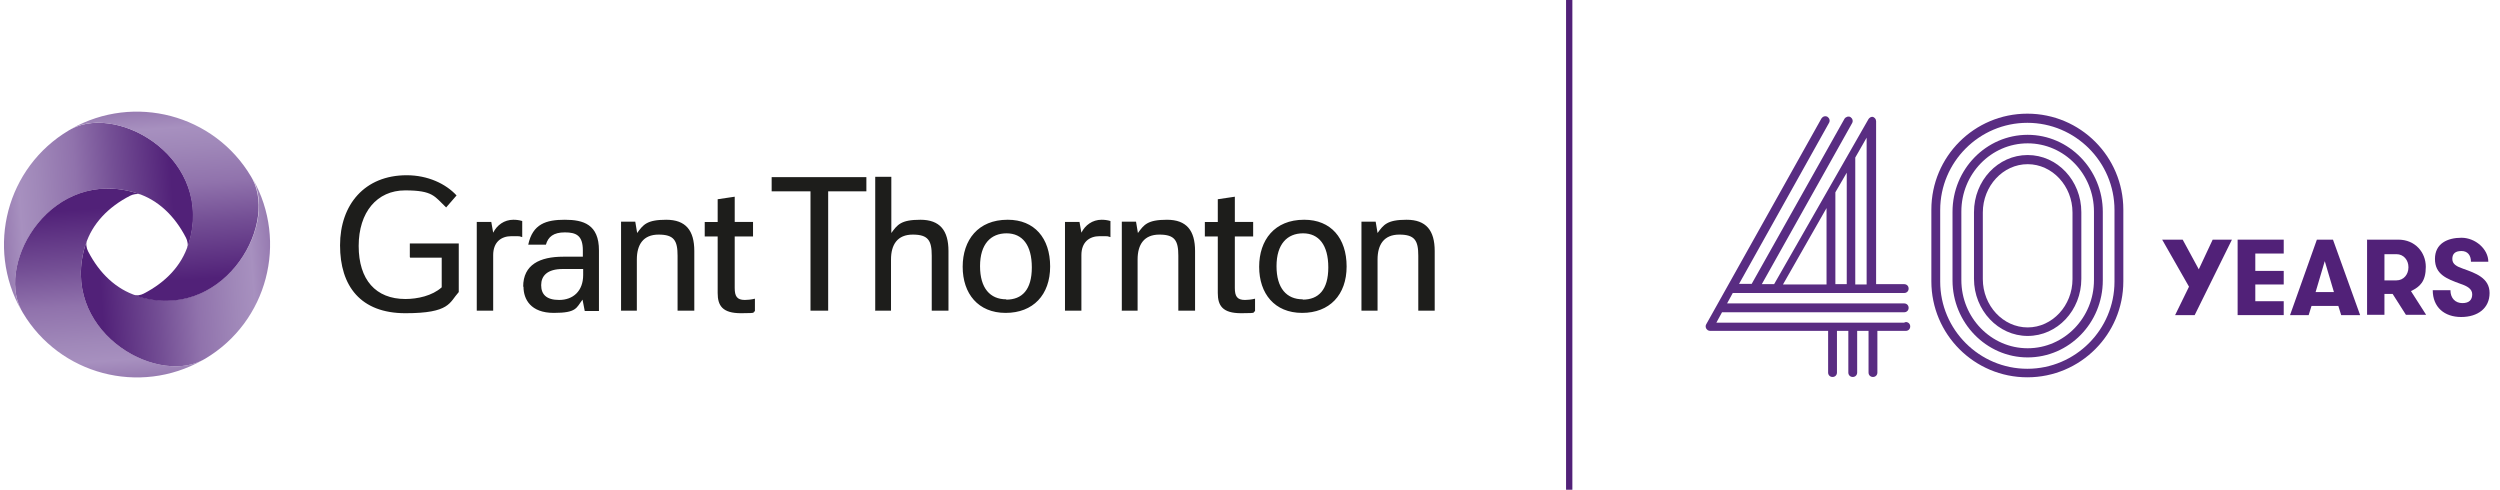 <?xml version="1.0" encoding="UTF-8"?>
<svg xmlns="http://www.w3.org/2000/svg" version="1.1" xmlns:xlink="http://www.w3.org/1999/xlink" viewBox="0 0 791.8 155.1">
  <defs>
    <style>
      .cls-1 {
        stroke: #512178;
        stroke-linecap: round;
        stroke-width: 2px;
      }

      .cls-1, .cls-2 {
        fill: #592c82;
      }

      .cls-3 {
        fill: url(#linear-gradient);
      }

      .cls-3, .cls-4, .cls-5, .cls-6, .cls-7, .cls-8, .cls-2 {
        stroke-width: 0px;
      }

      .cls-4 {
        fill: #512178;
      }

      .cls-5 {
        fill: url(#linear-gradient-2);
      }

      .cls-6 {
        fill: url(#linear-gradient-3);
      }

      .cls-7 {
        fill: #1d1d1b;
      }

      .cls-8 {
        fill: url(#linear-gradient-4);
      }
    </style>
    <linearGradient id="linear-gradient" x1="61" y1="65.5" x2=".6" y2="69.8" gradientUnits="userSpaceOnUse">
      <stop offset="0" stop-color="#512178"/>
      <stop offset=".1" stop-color="#512178"/>
      <stop offset=".1" stop-color="#512178"/>
      <stop offset=".4" stop-color="#744f95"/>
      <stop offset=".6" stop-color="#9072ac"/>
      <stop offset=".8" stop-color="#a088b9"/>
      <stop offset=".9" stop-color="#a790bf"/>
      <stop offset="1" stop-color="#977bb1"/>
    </linearGradient>
    <linearGradient id="linear-gradient-2" x1="-326.9" y1="204.7" x2="-387.3" y2="208.9" gradientTransform="translate(-173.2 -267) rotate(-90)" xlink:href="#linear-gradient"/>
    <linearGradient id="linear-gradient-3" x1="-466" y1="-183.2" x2="-526.4" y2="-179" gradientTransform="translate(-440.3 -93.8) rotate(-180)" xlink:href="#linear-gradient"/>
    <linearGradient id="linear-gradient-4" x1="-78.2" y1="-322.3" x2="-138.6" y2="-318.1" gradientTransform="translate(-267 173.2) rotate(90)" xlink:href="#linear-gradient"/>
  </defs>
  <g id="LOGO">
    <line class="cls-1" x1="497" y1="-6.7" x2="497" y2="163.7"/>
    <g>
      <path class="cls-7" d="M177.1,95c-4.1,0-5.7-1.8-5.7-4.7s1.9-5.1,6.8-5.1h6.5v1.9c0,5.1-3.2,7.9-7.6,7.9ZM165.8,90.8c0,4,2.3,8.3,9.6,8.3s7.1-1.6,9.1-4.2l.7,3.6h4.5v-19.2c0-8.2-4.9-9.7-10.8-9.7s-10.2,1.3-11.6,7.9h5.6c.7-2.5,2.4-3.9,6-3.9s5.7,1,5.7,5.7v2h-6.2c-7.4,0-12.7,2.5-12.7,9.5h0ZM150.9,98.4h5.3v-17.6c0-4.1,2.5-6,5.8-6s2.2,0,3.4.3v-5.1c-1-.3-1.9-.4-2.8-.4-2.9,0-5.2,1.7-6.4,4.1l-.6-3.4h-4.6v28.1ZM337.2,98.4h5.3v-17.6c0-4.1,2.5-6,5.8-6s2.2,0,3.4.3v-5.1c-1-.3-1.9-.4-2.8-.4-2.9,0-5.2,1.7-6.4,4.1l-.6-3.4h-4.6v28.1ZM238.5,74.9v-4.6h-5.8v-8l-5.4.8v7.2h-4.1v4.6h4.1v17.9c0,4,1.5,6.4,7.4,6.4s3.2-.3,4.4-.6v-4c-1.2.3-2.4.4-3.2.4-2.5,0-3.2-1.2-3.2-3.8v-16.3h5.8ZM396.9,74.9v-4.6h-5.8v-8l-5.4.8v7.2h-4.1v4.6h4.1v17.9c0,4,1.5,6.4,7.4,6.4s3.2-.3,4.4-.6v-4c-1.2.3-2.4.4-3.2.4-2.5,0-3.2-1.2-3.2-3.8v-16.3h5.8ZM318.7,94.8c-5.1,0-8.3-3.5-8.3-10.5s3.4-10.4,8.4-10.4,8,3.7,8,10.8-3.1,10.2-8.1,10.2h0ZM412.6,94.8c-5.1,0-8.3-3.5-8.3-10.5s3.4-10.4,8.4-10.4,8,3.7,8,10.8-3.1,10.2-8.1,10.2h0ZM355.2,98.4h5.1v-16.2c0-4.7,2-7.9,6.9-7.9s6,1.9,6,6.7v17.4h5.3v-18.9c0-6.5-2.7-9.9-8.9-9.9s-7.3,1.6-9.2,4.2l-.6-3.6h-4.5v28.1ZM196.6,98.4h5.1v-16.2c0-4.7,2-7.9,6.9-7.9s6,1.9,6,6.7v17.4h5.3v-18.9c0-6.5-2.7-9.9-8.9-9.9s-7.3,1.6-9.2,4.2l-.6-3.6h-4.5v28.1ZM431.2,98.4h5.1v-16.2c0-4.7,2-7.9,6.9-7.9s6,1.9,6,6.7v17.4h5.2v-18.9c0-6.5-2.7-9.9-8.9-9.9s-7.3,1.6-9.2,4.2l-.6-3.6h-4.5v28.1ZM274.4,60.6v-4.5h-30v4.5h12.3v37.8h5.6v-37.8h12.1ZM277.1,98.4h5.1v-16.2c0-4.7,2-7.9,6.9-7.9s6,1.9,6,6.7v17.4h5.3v-18.9c0-6.5-2.7-9.9-8.9-9.9s-7.3,1.6-9.2,4.2v-17.8h-5.1v42.3ZM129.9,81.6h10v9.4c-3,2.7-7.7,3.7-11.5,3.7-9.4,0-14.8-6.1-14.8-16.8s5.8-17.6,14.7-17.6,9.3,1.9,13,5.4l3.3-3.8c-3.4-3.7-9.1-6.4-15.8-6.4-13.3,0-21.1,9.3-21.1,22.2s6.5,21.5,20.7,21.5,13.9-3.4,16.9-6.7v-15.4h-15.5v4.3ZM319.1,69.6c-9.3,0-14.2,6.4-14.2,14.9s4.9,14.6,13.6,14.6,14.1-5.7,14.1-14.7-5-14.8-13.4-14.8h0ZM413,69.6c-9.3,0-14.2,6.4-14.2,14.9s4.9,14.6,13.6,14.6,14.1-5.7,14.1-14.7-5-14.8-13.4-14.8h0Z"/>
      <g>
        <path class="cls-3" d="M43.4,61.2c6.6,2.1,11.9,7.1,15.5,14.1.5.9.7,2.4.5,3.2.1-.3.2-.7.3-1,8.5-26.8-21.6-44.7-37-36.7-.3.2-.6.3-.9.5C2.1,53-4.5,78.3,6.7,98.2c-8-15.3,9.9-45.5,36.7-37Z"/>
        <path class="cls-5" d="M27.1,77.5c2.1-6.6,7.1-11.9,14.1-15.5.9-.5,2.4-.7,3.2-.5-.3-.1-.7-.2-1-.3C16.6,52.7-1.3,82.8,6.7,98.1c.2.3.3.6.5.9,11.7,19.7,37,26.3,56.9,15.1-15.3,8-45.5-9.9-37-36.7Z"/>
        <path class="cls-6" d="M43.4,93.7c-6.6-2.1-11.9-7.1-15.5-14.1-.5-.9-.7-2.4-.5-3.2-.1.3-.2.7-.3,1-8.5,26.8,21.6,44.7,37,36.7.3-.2.6-.3.9-.5,19.7-11.7,26.3-37,15.1-56.9,8,15.3-9.9,45.5-36.7,37Z"/>
        <path class="cls-8" d="M59.6,77.5c-2.1,6.6-7.1,11.9-14.1,15.5-.9.5-2.4.7-3.2.5.3.1.7.2,1,.3,26.8,8.5,44.7-21.6,36.7-37-.2-.3-.3-.6-.5-.9-11.7-19.7-37-26.3-56.9-15.1,15.3-8,45.5,9.9,37,36.7Z"/>
      </g>
    </g>
  </g>
  <g id="No">
    <g>
      <path class="cls-2" d="M642.2,106.4c-9.3,0-17-8.1-17-18.1v-21.1c0-10,7.6-18.1,17-18.1s17,8.1,17,18.1v21.1c0,10-7.6,18.1-17,18.1ZM642.2,52c-7.8,0-14.2,6.9-14.2,15.3v21.1c0,8.4,6.4,15.3,14.2,15.3s14.2-6.9,14.2-15.3v-21.1c0-8.4-6.4-15.3-14.2-15.3Z"/>
      <path class="cls-2" d="M642.2,113.2c-13.1,0-23.8-11-23.8-24.4v-21.7c0-13.5,10.7-24.4,23.8-24.4s23.8,11,23.8,24.4v21.7c0,13.5-10.7,24.4-23.8,24.4ZM642.2,45.4c-11.6,0-21,9.7-21,21.6v21.7c0,11.9,9.4,21.6,21,21.6s21-9.7,21-21.6v-21.7c0-11.9-9.4-21.6-21-21.6Z"/>
      <path class="cls-2" d="M642.1,119.5c-16.8,0-30.4-13.6-30.4-30.4v-22.7c0-16.8,13.6-30.4,30.4-30.4s30.4,13.6,30.4,30.4v22.7c0,16.8-13.6,30.4-30.4,30.4ZM642.1,38.9c-15.2,0-27.6,12.4-27.6,27.6v22.7c0,15.2,12.4,27.6,27.6,27.6s27.6-12.4,27.6-27.6v-22.7c0-15.2-12.4-27.6-27.6-27.6Z"/>
    </g>
    <path class="cls-2" d="M603,102.2h-10.3s0,0,0,0,0,0,0,0h-6.4s0,0,0,0,0,0,0,0h-6.3s0,0,0,0,0,0,0,0h-36.4l1.8-3.3h57.7c.8,0,1.4-.6,1.4-1.4s-.6-1.4-1.4-1.4h-56.1l1.8-3.3h54.3c.8,0,1.4-.6,1.4-1.4s-.6-1.4-1.4-1.4h-8.9v-51.6c0-.7-.5-1.3-1.2-1.4,0,0,0,0,0,0,0,0,0,0,0,0s0,0,0,0c-.5,0-.9.3-1.2.7l-29.9,52.3h-3.9l28.6-51c.4-.7.1-1.5-.5-1.9s-1.5-.1-1.9.5l-29.4,52.3h-4l28.5-51c.4-.7.1-1.5-.5-1.9-.7-.4-1.5-.1-1.9.5l-36.5,65.2c-.4.7-.1,1.5.5,1.9.2.1.5.2.7.2s.1,0,.2,0c0,0,.2,0,.2,0h37v13.2c0,.8.6,1.4,1.4,1.4s1.4-.6,1.4-1.4v-13.2h3.6v13.2c0,.8.6,1.4,1.4,1.4s1.4-.6,1.4-1.4v-13.2h3.6v13.2c0,.8.6,1.4,1.4,1.4s1.4-.6,1.4-1.4v-13.2h9c.8,0,1.4-.6,1.4-1.4s-.6-1.4-1.4-1.4ZM581.3,90v-29.1l3.6-6.2v35.3h-3.6ZM587.6,90v-40.1s0,0,0,0l3.6-6.3v46.5h-3.6ZM578.5,65.9v24.2h-13.8l13.8-24.2Z"/>
    <g>
      <g>
        <path class="cls-4" d="M695,99.8h-6.1l4.4-9-8.5-14.9h6.5l5.1,9.4,4.4-9.4h6.1l-11.8,23.9Z"/>
        <path class="cls-4" d="M714.3,80.4v5.4h9v4.3h-9v5.3h9v4.4h-14.6v-23.9h14.6v4.4h-9Z"/>
        <path class="cls-4" d="M741.5,99.8l-.9-2.9h-8.5l-.9,2.9h-5.9l8.5-23.9h5.1l8.6,23.9h-6ZM736.3,82.7l-2.9,9.8h5.8l-2.9-9.8Z"/>
        <path class="cls-4" d="M749.6,75.9h10c5.3,0,8.7,4,8.7,8.6s-1.8,6.3-4.7,7.7l4.8,7.5h-6.4l-4.2-6.6h-2.6v6.6h-5.5v-23.9ZM762.8,84.6c0-2.2-1.5-4.1-3.8-4.1h-3.8v8.3h3.8c2.3,0,3.8-1.9,3.8-4.1Z"/>
      </g>
      <path class="cls-4" d="M776.1,91.9c0,2.6,1.6,4.1,3.8,4.1s3.1-1.1,3.1-2.8-1.6-2.6-3.7-3.3c-4.4-1.6-8.1-3-8.1-7.9s4-6.7,8.4-6.7,8.5,3.6,8.5,7.6h-5.5c0-2.1-1.1-3.4-3-3.4s-2.9.8-2.9,2.5,1.4,2.4,3.4,3.1c3.9,1.4,8.4,2.9,8.4,7.7s-3.7,7.6-9,7.6-9-3.1-9-8.5h5.5Z"/>
    </g>
  </g>
</svg>